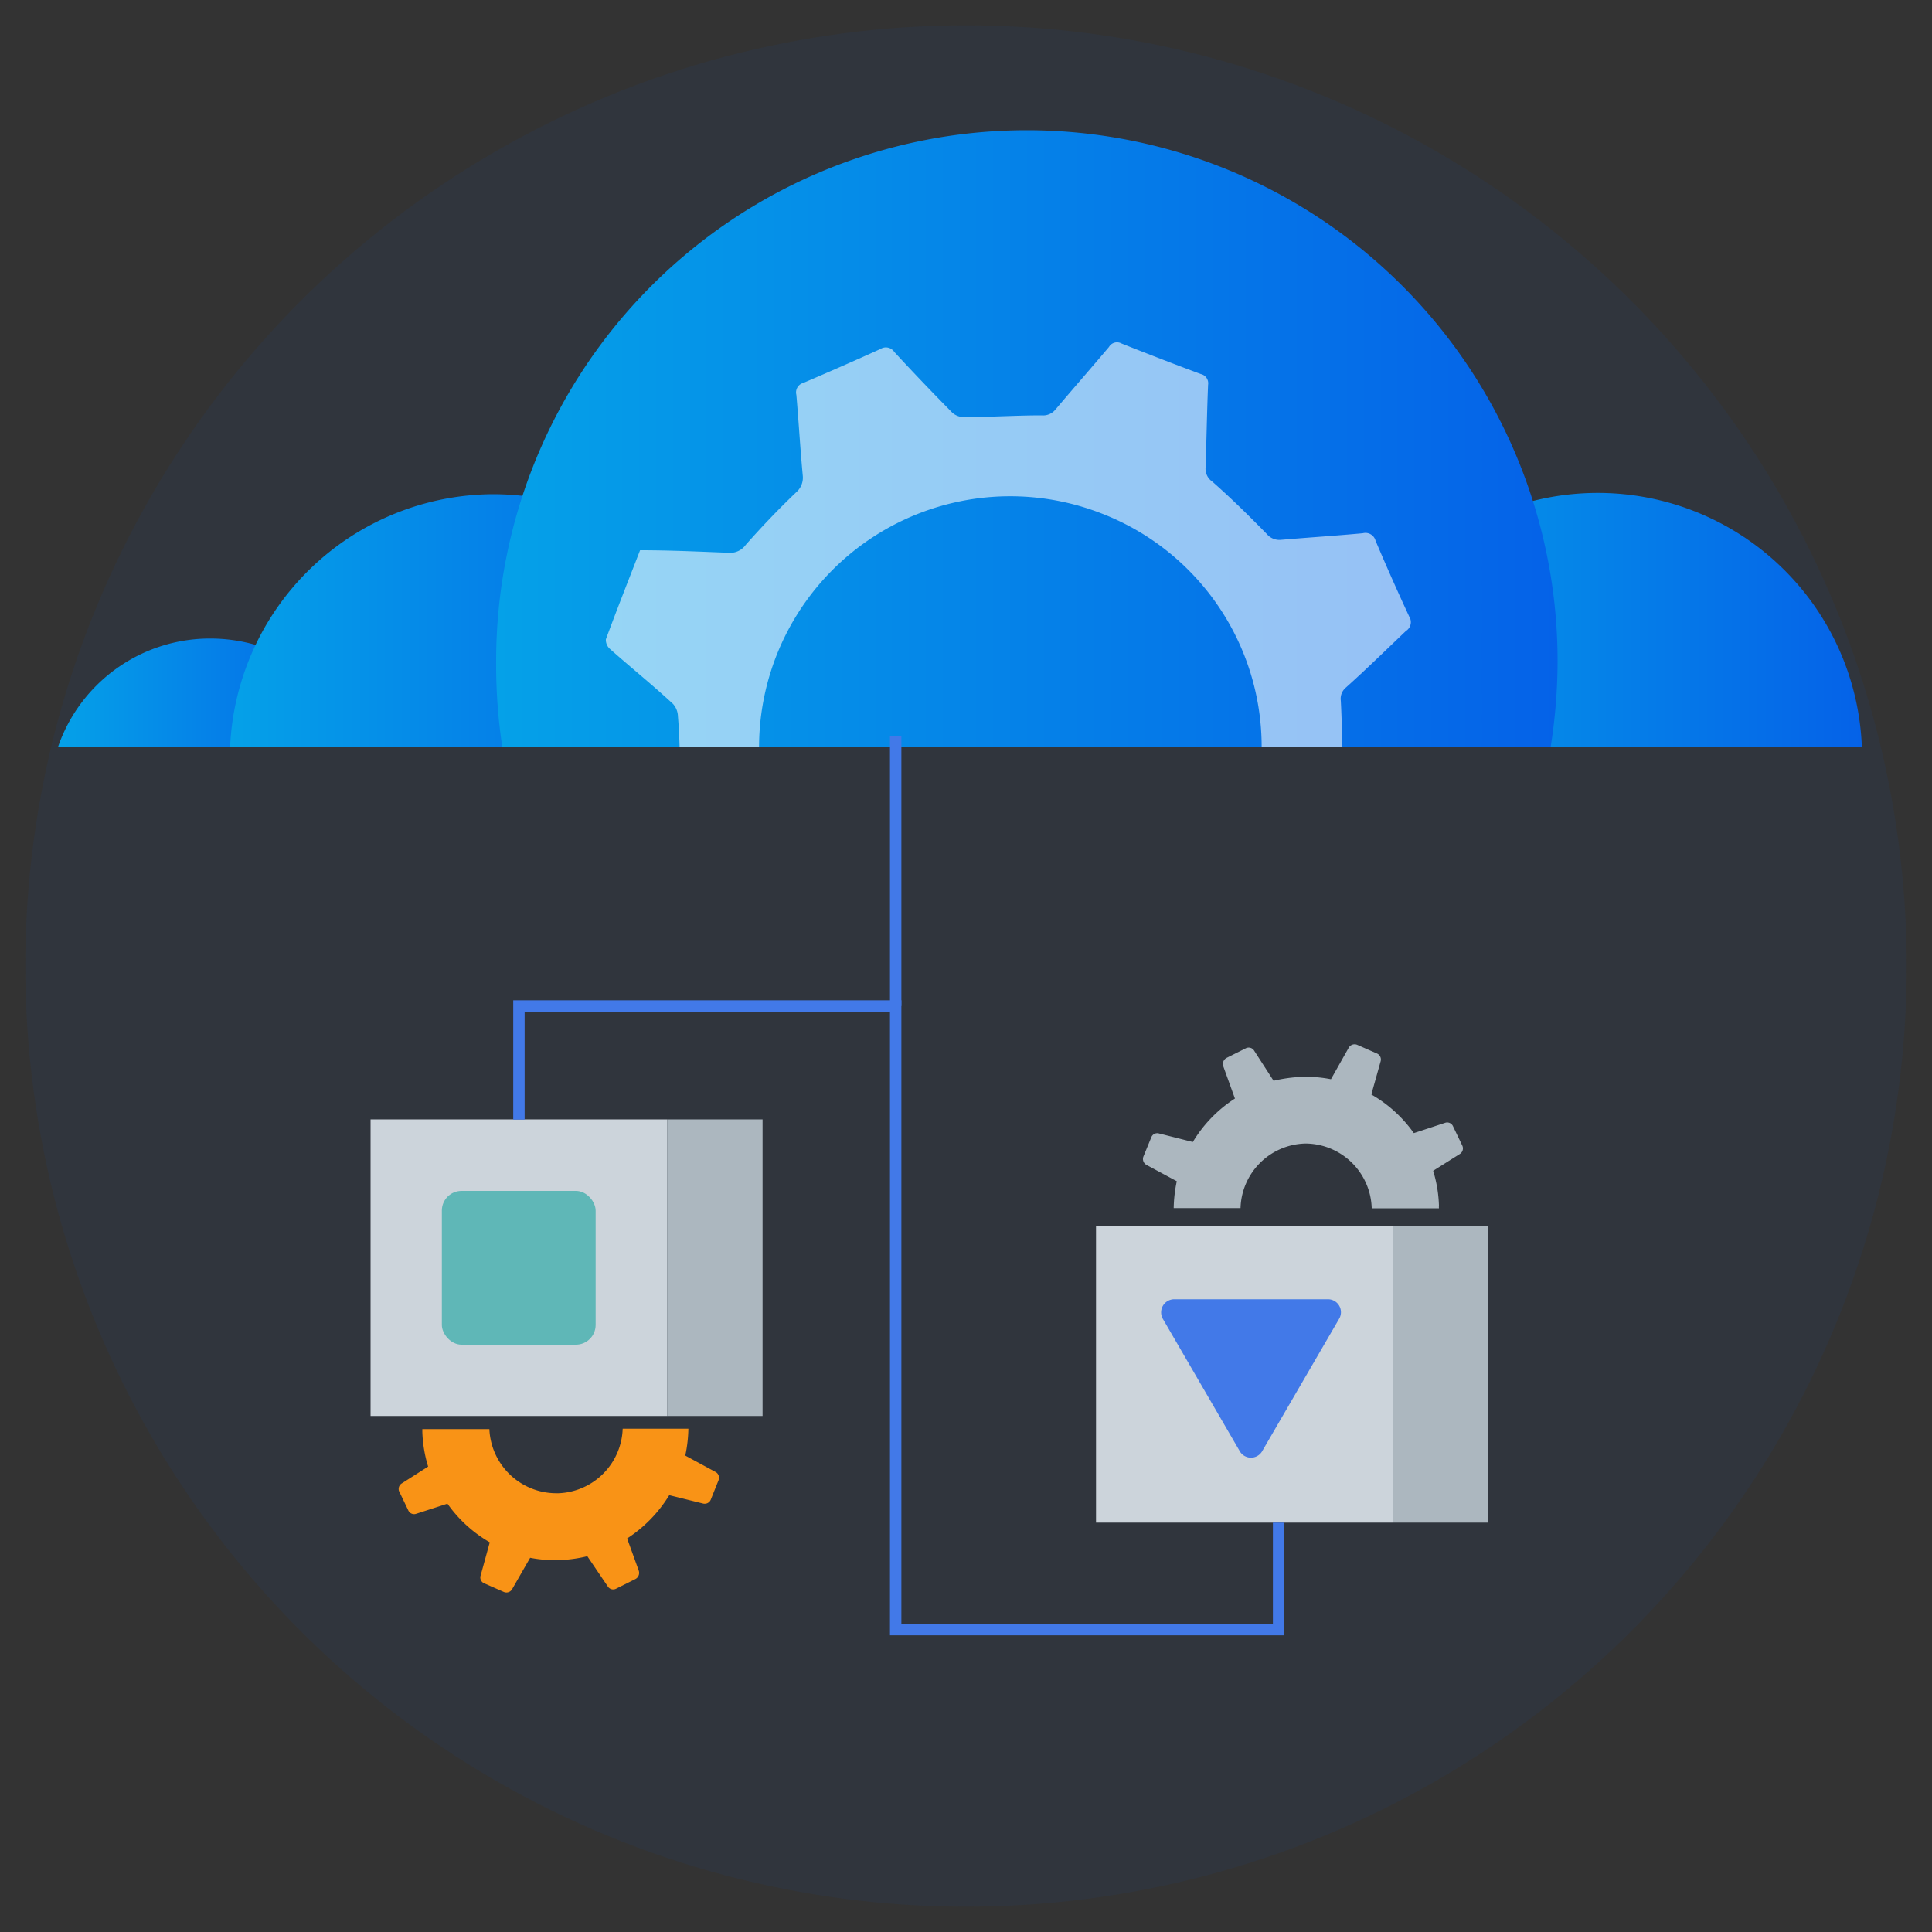 <svg id="Layer_1" data-name="Layer 1" xmlns="http://www.w3.org/2000/svg" xmlns:xlink="http://www.w3.org/1999/xlink" viewBox="0 0 100 100"><rect x="0" y="0" width="100" height="100" fill="#333333" stroke="none"/><defs><style>.cls-1,.cls-11{fill:none;}.cls-2{fill:#0562e8;opacity:0.06;isolation:isolate;}.cls-3{fill:url(#linear-gradient);}.cls-4{fill:url(#linear-gradient-2);}.cls-5{fill:url(#linear-gradient-3);}.cls-6{fill:url(#linear-gradient-4);}.cls-7{fill:#ccd4db;}.cls-8{fill:#acb7bf;}.cls-9{fill:#4279e8;}.cls-10{fill:#5fb7b7;}.cls-11{stroke:#4279e8;stroke-miterlimit:10;stroke-width:0.59px;}.cls-12{fill:#f99316;}.cls-13{clip-path:url(#clip-path);}.cls-14{opacity:0.58;}.cls-15{fill:#fff;}</style><linearGradient id="linear-gradient" x1="3.03" y1="35.86" x2="18.79" y2="35.86" gradientUnits="userSpaceOnUse"><stop offset="0" stop-color="#05a1e8"/><stop offset="1" stop-color="#0562e8"/></linearGradient><linearGradient id="linear-gradient-2" x1="69.03" y1="32.12" x2="96.37" y2="32.12" xlink:href="#linear-gradient"/><linearGradient id="linear-gradient-3" x1="11.91" y1="32.12" x2="39.25" y2="32.12" xlink:href="#linear-gradient"/><linearGradient id="linear-gradient-4" x1="25.68" y1="22.7" x2="80.62" y2="22.7" xlink:href="#linear-gradient"/><clipPath id="clip-path"><path class="cls-1" d="M25.68,34.21A28.45,28.45,0,0,0,26,38.67H80.26a28.45,28.45,0,0,0,.36-4.46,27.47,27.47,0,1,0-54.94,0Z"/></clipPath></defs><circle class="cls-2" cx="50" cy="50" r="48.69"/><path class="cls-3" d="M3,38.67H18.79a8.35,8.35,0,0,0-5.56-5.29,8.5,8.5,0,0,0-2.32-.33A8.32,8.32,0,0,0,3,38.67Z"/><path class="cls-4" d="M69,38.67H96.37a13.68,13.68,0,0,0-27.34,0Z"/><path class="cls-5" d="M11.91,38.67H39.25A13.66,13.66,0,0,0,27,25.66a14.13,14.13,0,0,0-1.46-.08A13.69,13.69,0,0,0,11.91,38.67Z"/><path class="cls-6" d="M25.68,34.21A28.45,28.45,0,0,0,26,38.67H80.26a28.45,28.45,0,0,0,.36-4.46,27.47,27.47,0,1,0-54.94,0Z"/><rect class="cls-7" x="56.74" y="63.46" width="15.35" height="15.35" transform="translate(128.82 142.27) rotate(180)"/><rect class="cls-8" x="72.08" y="63.46" width="4.94" height="15.35" transform="translate(149.11 142.27) rotate(180)"/><rect class="cls-7" x="19.18" y="57.95" width="15.35" height="15.35" transform="translate(53.71 131.24) rotate(180)"/><rect class="cls-8" x="34.53" y="57.95" width="4.94" height="15.35" transform="translate(74 131.24) rotate(180)"/><path class="cls-9" d="M65.32,75.13l4-6.88a.67.67,0,0,0-.58-1H60.77a.68.68,0,0,0-.59,1l4,6.88A.67.67,0,0,0,65.32,75.13Z"/><rect class="cls-10" x="22.88" y="61.64" width="7.96" height="7.96" rx="1.02" transform="translate(53.71 131.24) rotate(180)"/><polyline class="cls-11" points="66.18 78.81 66.18 84.35 46.36 84.35 46.36 52.07 26.86 52.07 26.86 57.95"/><path class="cls-12" d="M20.65,77.17l.48,1a.33.33,0,0,0,.42.18l1.61-.52a6.91,6.91,0,0,0,2.19,2l-.47,1.71a.33.33,0,0,0,.2.42l1,.44a.34.34,0,0,0,.43-.15l.93-1.62v0a6.71,6.71,0,0,0,1.55.12,7.37,7.37,0,0,0,1.41-.2s0,0,0,0l1.05,1.55a.33.33,0,0,0,.44.13l1-.5a.36.36,0,0,0,.17-.44l-.6-1.66a7.07,7.07,0,0,0,2.18-2.24l1.74.43a.34.34,0,0,0,.41-.2l.4-1a.34.34,0,0,0-.17-.44l-1.55-.84a7.22,7.22,0,0,0,.16-1.39H32.23a3.46,3.46,0,0,1-3.32,3.34h-.12a3.47,3.47,0,0,1-3.46-3.32v0H21.86v.14a6.85,6.85,0,0,0,.3,1.8l-1.38.88A.34.34,0,0,0,20.65,77.17Z"/><path class="cls-8" d="M75.69,59.3l-.48-1a.33.33,0,0,0-.42-.18l-1.61.53a6.87,6.87,0,0,0-2.2-2l.48-1.71a.34.34,0,0,0-.21-.42l-1-.44a.35.35,0,0,0-.44.15l-.92,1.63h0a6.71,6.71,0,0,0-1.55-.12,7.59,7.59,0,0,0-1.42.2,0,0,0,0,0,0,0l-1-1.55a.33.33,0,0,0-.44-.13l-1,.5a.36.36,0,0,0-.16.44l.6,1.66a6.9,6.9,0,0,0-2.18,2.25l-1.74-.44a.33.33,0,0,0-.41.2l-.41,1a.35.35,0,0,0,.17.43l1.56.84a7.32,7.32,0,0,0-.16,1.39h3.46a3.44,3.44,0,0,1,3.32-3.34h.12A3.45,3.45,0,0,1,71,62.54v0h3.48a.66.66,0,0,1,0-.14,6.85,6.85,0,0,0-.3-1.8l1.38-.87A.34.34,0,0,0,75.69,59.3Z"/><line class="cls-11" x1="46.36" y1="52.07" x2="46.36" y2="38.12"/><g class="cls-13"><g class="cls-14"><path class="cls-15" d="M71.49,48.87c-1.57,0-3.11-.07-4.66-.13a.89.89,0,0,0-.78.36q-1.29,1.44-2.67,2.79a.89.89,0,0,0-.32.8c.13,1.4.22,2.81.34,4.21a.53.53,0,0,1-.36.63c-1.34.56-2.66,1.15-4,1.76a.53.53,0,0,1-.71-.16c-1-1.06-2-2.11-3-3.14a.89.89,0,0,0-.61-.23c-1.34,0-2.67.09-4,.09a.78.78,0,0,0-.71.29c-.92,1.09-1.87,2.16-2.78,3.25a.49.49,0,0,1-.66.18C45.24,59,43.88,58.5,42.51,58a.48.48,0,0,1-.38-.56c.06-1.43.07-2.86.13-4.28a.84.84,0,0,0-.36-.74c-.95-.86-1.88-1.74-2.78-2.66a1,1,0,0,0-.85-.34c-1.38.13-2.77.21-4.16.33a.53.53,0,0,1-.66-.39c-.55-1.3-1.12-2.59-1.72-3.87a.61.61,0,0,1,.19-.83C33,43.68,34,42.7,35,41.7a.94.94,0,0,0,.2-.62c0-1.34,0-2.68-.11-4a1,1,0,0,0-.26-.65c-1.08-1-2.19-1.89-3.27-2.85a.63.63,0,0,1-.2-.49c.57-1.54,1.17-3.06,1.77-4.61,1.53,0,3,.07,4.55.13a1,1,0,0,0,.92-.41c.83-.94,1.69-1.84,2.6-2.71a1,1,0,0,0,.35-.88c-.13-1.39-.21-2.78-.33-4.17a.51.51,0,0,1,.36-.62c1.33-.57,2.66-1.15,4-1.76a.52.52,0,0,1,.71.16q1.47,1.59,3,3.14a.91.91,0,0,0,.62.23c1.33,0,2.67-.09,4-.09a.82.82,0,0,0,.71-.29c.92-1.09,1.86-2.16,2.78-3.25a.48.48,0,0,1,.65-.18c1.36.54,2.73,1.07,4.1,1.58a.49.49,0,0,1,.38.56c-.06,1.43-.08,2.85-.13,4.28a.81.81,0,0,0,.35.73c1,.88,1.91,1.78,2.82,2.71a.85.85,0,0,0,.75.3c1.41-.12,2.82-.21,4.22-.34a.54.54,0,0,1,.66.39c.56,1.32,1.14,2.63,1.74,3.92a.54.54,0,0,1-.17.75c-1.05,1-2.07,2-3.12,2.94a.75.75,0,0,0-.25.67c.07,1.33.08,2.67.13,4a1.05,1.05,0,0,0,.26.65q1.6,1.42,3.24,2.8a.51.51,0,0,1,.2.69C72.63,45.88,72.07,47.37,71.49,48.87ZM57,26.57a13,13,0,1,0,7.45,16.71A12.95,12.95,0,0,0,57,26.57Z"/></g></g></svg>